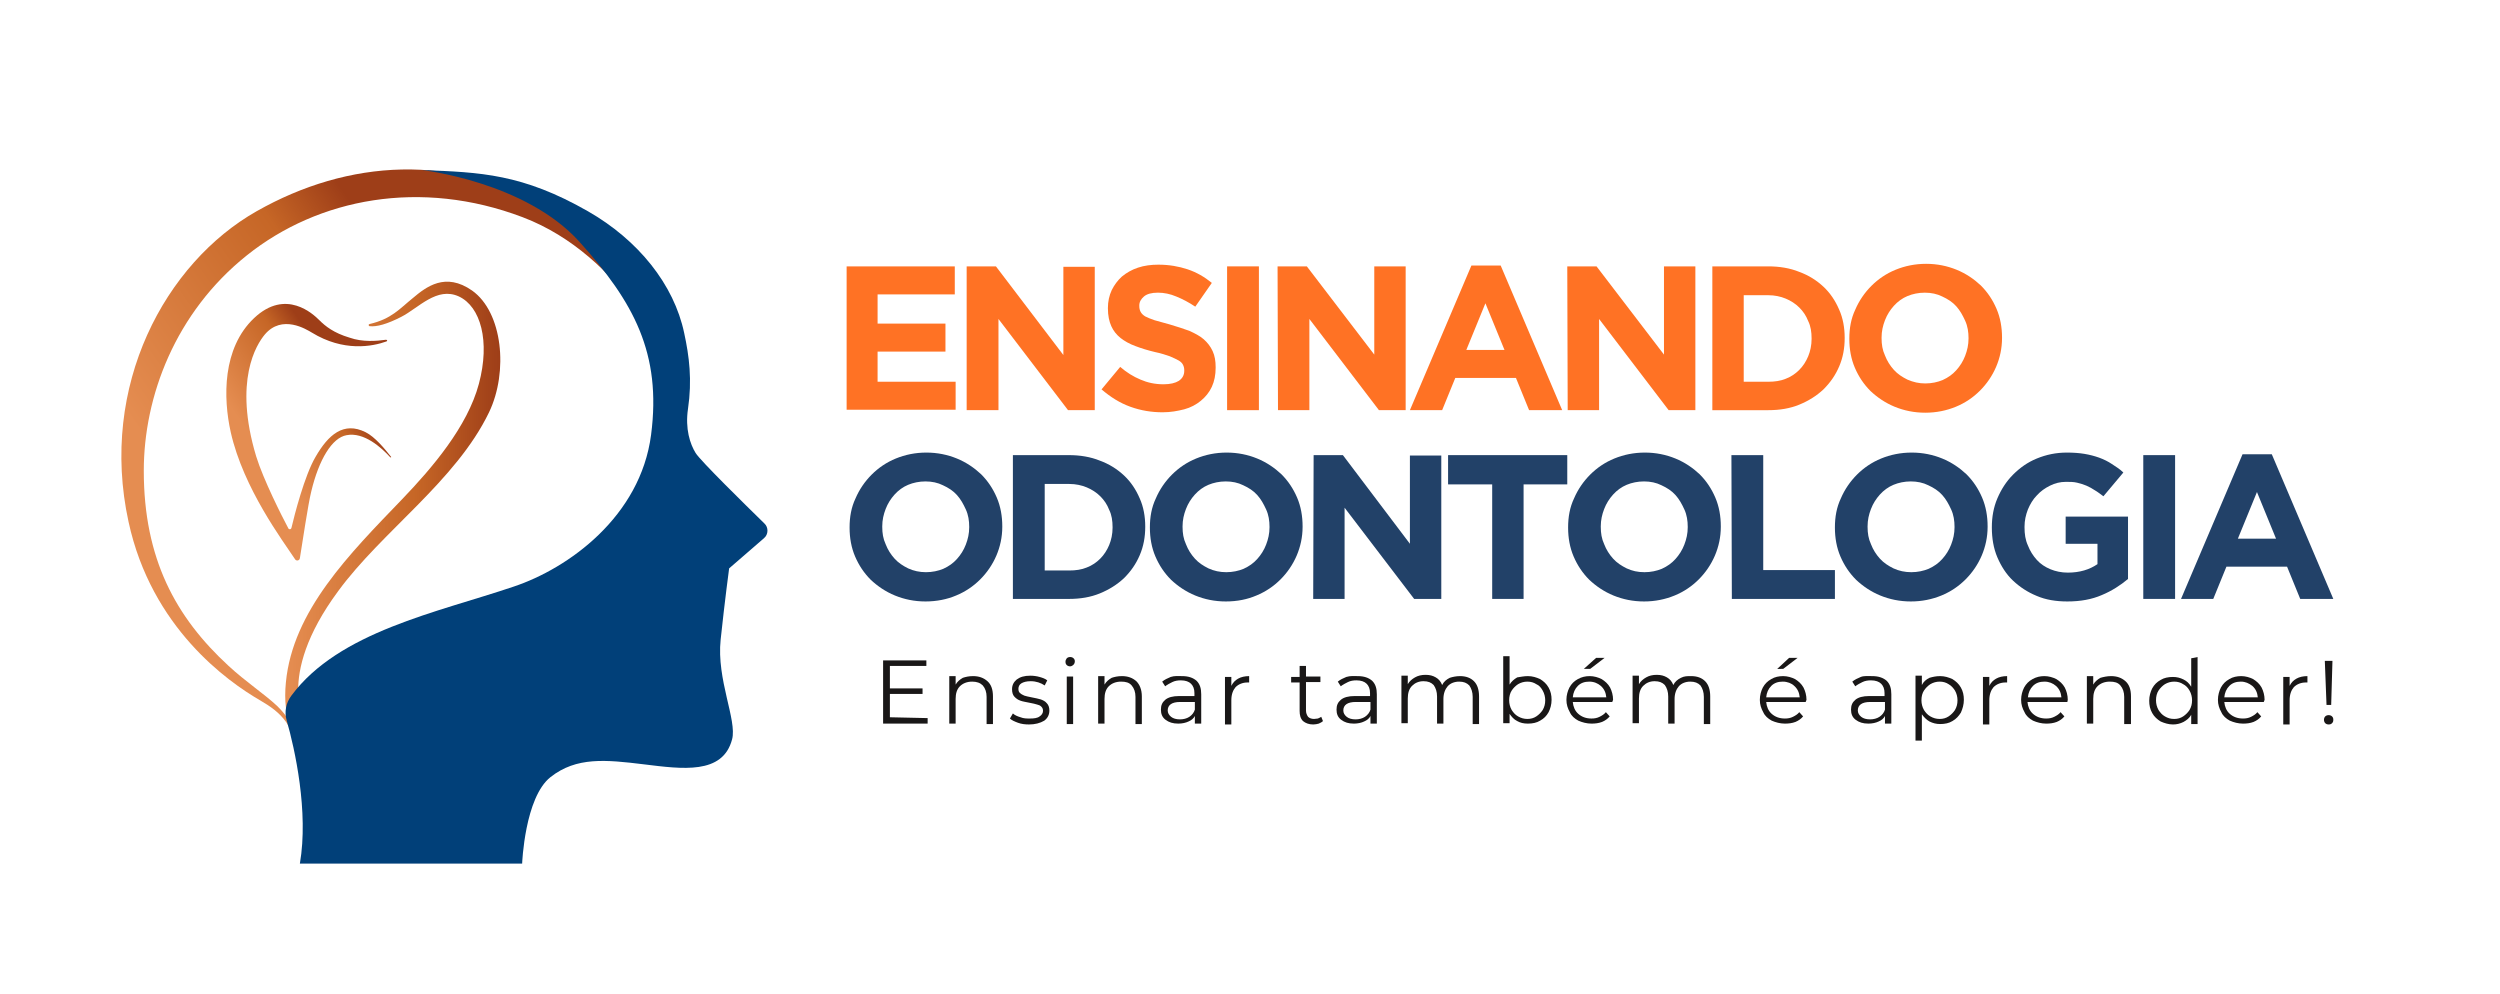<svg xmlns="http://www.w3.org/2000/svg" xmlns:xlink="http://www.w3.org/1999/xlink" id="Layer_1" x="0px" y="0px" viewBox="0 0 589.4 234.3" style="enable-background:new 0 0 589.4 234.3;" xml:space="preserve"><style type="text/css">	.st0{fill:#FF7224;}	.st1{fill:#224168;}	.st2{fill:#191717;}	.st3{fill:url(#SVGID_1_);}	.st4{fill:url(#SVGID_00000069388677740084030770000013763050815270158729_);}	.st5{fill:url(#SVGID_00000032650117058474610780000012905590021175953801_);}	.st6{fill:#014079;}</style><g>	<g transform="translate(364.821, 683.993)">	</g></g><g>	<g transform="translate(305.846, 722.725)">	</g></g><g>	<g transform="translate(435.582, 722.725)">	</g></g><g>	<g transform="translate(460.963, 722.725)">	</g></g><g>	<g>		<path class="st0" d="M199.6,62.8h25.5v6.6h-18.2v6.9h16v6.6h-16V90h18.4v6.6h-25.7V62.8z"></path>	</g>	<g>		<path class="st0" d="M227.9,62.8h6.9l15.9,20.9V62.9h7.4v33.8h-6.3l-16.4-21.5v21.5h-7.5L227.9,62.8L227.9,62.8z"></path>	</g>	<g>		<path class="st0" d="M274.1,97.2c-2.6,0-5.1-0.4-7.6-1.3s-4.7-2.3-6.8-4.1l4.4-5.3c1.5,1.3,3.1,2.3,4.8,3c1.6,0.7,3.4,1.1,5.4,1.1   c1.6,0,2.8-0.3,3.6-0.8c0.9-0.6,1.3-1.4,1.3-2.4v-0.1c0-0.5-0.1-0.9-0.3-1.3c-0.2-0.4-0.5-0.7-1-1s-1.2-0.6-2.1-1   c-0.9-0.3-2-0.7-3.5-1c-1.7-0.4-3.3-0.9-4.6-1.4c-1.4-0.5-2.6-1.2-3.5-1.9c-1-0.8-1.7-1.7-2.2-2.8s-0.8-2.5-0.8-4.2v-0.1   c0-1.5,0.3-2.9,0.9-4.2c0.6-1.2,1.4-2.3,2.4-3.2c1.1-0.9,2.3-1.6,3.8-2.1s3.1-0.7,4.8-0.7c2.5,0,4.8,0.4,6.9,1.1   c2.1,0.7,4,1.8,5.7,3.2l-3.9,5.6c-1.5-1-3-1.8-4.5-2.4c-1.4-0.6-2.9-0.9-4.3-0.9c-1.5,0-2.6,0.3-3.3,0.9c-0.7,0.6-1.1,1.3-1.1,2.1   v0.1c0,0.6,0.1,1,0.3,1.4c0.2,0.4,0.6,0.8,1.1,1.1c0.6,0.3,1.3,0.6,2.2,0.9c1,0.3,2.2,0.6,3.6,1c1.7,0.5,3.2,1,4.6,1.5   c1.3,0.6,2.5,1.2,3.4,2s1.6,1.7,2.1,2.8s0.7,2.3,0.7,3.8v0.1c0,1.7-0.3,3.2-0.9,4.5s-1.5,2.4-2.6,3.3s-2.4,1.6-3.9,2   C277.6,96.9,276,97.2,274.1,97.2z"></path>	</g>	<g>		<path class="st0" d="M289.3,62.8h7.5v33.9h-7.5V62.8z"></path>	</g>	<g>		<path class="st0" d="M301.2,62.8h6.9L324,83.6V62.8h7.4v33.9h-6.3l-16.4-21.5v21.5h-7.4L301.2,62.8L301.2,62.8z"></path>	</g>	<g>		<path class="st0" d="M346.9,62.6h6.9l14.5,34.1h-7.8l-3.1-7.6h-14.3l-3.1,7.6h-7.6L346.9,62.6z M354.7,82.5l-4.5-11l-4.5,11H354.7   z"></path>	</g>	<g>		<path class="st0" d="M369.5,62.8h6.9l15.9,20.8V62.8h7.4v33.9h-6.3L377,75.2v21.5h-7.4L369.5,62.8L369.5,62.8z"></path>	</g>	<g>		<path class="st0" d="M403.7,62.8h13.2c2.6,0,5.1,0.4,7.3,1.3c2.2,0.8,4.1,2,5.7,3.5s2.8,3.3,3.7,5.4c0.9,2,1.3,4.3,1.3,6.6v0.1   c0,2.4-0.4,4.6-1.3,6.7s-2.1,3.8-3.7,5.4c-1.6,1.5-3.5,2.7-5.7,3.6s-4.6,1.3-7.3,1.3h-13.2V62.8z M411.1,69.6V90h5.8   c1.5,0,2.9-0.2,4.1-0.7c1.3-0.5,2.3-1.2,3.2-2.1c0.9-0.9,1.6-2,2.1-3.2s0.8-2.6,0.8-4.1v-0.1c0-1.5-0.2-2.9-0.8-4.1   c-0.5-1.3-1.2-2.3-2.1-3.2c-0.9-0.9-2-1.6-3.2-2.1s-2.6-0.8-4.1-0.8L411.1,69.6L411.1,69.6z"></path>	</g>	<g>		<path class="st0" d="M453.9,97.3c-2.6,0-5-0.5-7.2-1.4s-4.1-2.2-5.7-3.7c-1.6-1.6-2.8-3.4-3.7-5.5s-1.3-4.4-1.3-6.8v-0.1   c0-2.4,0.4-4.7,1.4-6.8c0.9-2.1,2.2-4,3.8-5.6s3.5-2.9,5.7-3.8c2.2-0.9,4.6-1.4,7.2-1.4s5,0.5,7.2,1.4c2.2,0.9,4.1,2.2,5.7,3.7   c1.6,1.6,2.8,3.4,3.7,5.5s1.3,4.4,1.3,6.8v0.1c0,2.4-0.5,4.7-1.4,6.8s-2.2,4-3.8,5.6s-3.5,2.9-5.7,3.8   C458.9,96.8,456.5,97.3,453.9,97.3z M453.9,90.4c1.5,0,2.9-0.3,4.1-0.8c1.3-0.6,2.3-1.3,3.2-2.3s1.6-2.1,2.1-3.4s0.8-2.6,0.8-4.1   v-0.1c0-1.4-0.2-2.8-0.8-4.1s-1.2-2.4-2.1-3.4s-2-1.7-3.3-2.3c-1.2-0.6-2.6-0.9-4.1-0.9s-2.9,0.3-4.1,0.8s-2.3,1.3-3.2,2.3   s-1.6,2.1-2.1,3.4s-0.8,2.6-0.8,4.1v0.1c0,1.5,0.2,2.8,0.8,4.1c0.5,1.3,1.2,2.4,2.1,3.4s2,1.7,3.2,2.3   C451.1,90.1,452.4,90.4,453.9,90.4z"></path>	</g></g><g>	<g>		<path class="st1" d="M218.2,141.8c-2.6,0-5-0.5-7.2-1.4s-4.1-2.2-5.7-3.7c-1.6-1.6-2.8-3.4-3.7-5.5s-1.3-4.4-1.3-6.8v-0.1   c0-2.4,0.4-4.7,1.4-6.8c0.9-2.1,2.2-4,3.8-5.6s3.5-2.9,5.7-3.8s4.6-1.4,7.2-1.4c2.6,0,5,0.5,7.2,1.4s4.1,2.2,5.7,3.7   c1.6,1.6,2.8,3.4,3.7,5.5s1.3,4.4,1.3,6.8v0.1c0,2.4-0.5,4.7-1.4,6.8s-2.2,4-3.8,5.6s-3.5,2.9-5.7,3.8   C223.3,141.3,220.8,141.8,218.2,141.8z M218.3,134.9c1.5,0,2.9-0.3,4.1-0.8c1.3-0.6,2.3-1.3,3.2-2.3s1.6-2.1,2.1-3.4   c0.5-1.3,0.8-2.6,0.8-4.1v-0.1c0-1.4-0.2-2.8-0.8-4.1s-1.2-2.4-2.1-3.4c-0.9-1-2-1.7-3.3-2.3c-1.2-0.6-2.6-0.9-4.1-0.9   s-2.9,0.3-4.1,0.8c-1.2,0.5-2.3,1.3-3.2,2.3s-1.6,2.1-2.1,3.4s-0.8,2.6-0.8,4.1v0.1c0,1.5,0.2,2.8,0.8,4.1   c0.5,1.3,1.2,2.4,2.1,3.4c0.9,1,2,1.7,3.2,2.3C215.4,134.6,216.8,134.9,218.3,134.9z"></path>	</g>	<g>		<path class="st1" d="M238.8,107.3H252c2.6,0,5.1,0.4,7.3,1.3c2.2,0.8,4.1,2,5.7,3.5s2.8,3.3,3.7,5.4c0.9,2,1.3,4.3,1.3,6.6v0.1   c0,2.4-0.4,4.6-1.3,6.7s-2.1,3.8-3.7,5.4c-1.6,1.5-3.5,2.7-5.7,3.6c-2.2,0.9-4.6,1.3-7.3,1.3h-13.2L238.8,107.3L238.8,107.3z    M246.3,114.1v20.4h5.8c1.5,0,2.9-0.2,4.1-0.7c1.3-0.5,2.3-1.2,3.2-2.1c0.9-0.9,1.6-2,2.1-3.2s0.8-2.6,0.8-4.1v-0.1   c0-1.5-0.2-2.9-0.8-4.1c-0.5-1.3-1.2-2.3-2.1-3.2c-0.9-0.9-2-1.6-3.2-2.1c-1.2-0.5-2.6-0.8-4.1-0.8L246.3,114.1L246.3,114.1z"></path>	</g>	<g>		<path class="st1" d="M289,141.8c-2.6,0-5-0.5-7.2-1.4s-4.1-2.2-5.7-3.7c-1.6-1.6-2.8-3.4-3.7-5.5s-1.3-4.4-1.3-6.8v-0.1   c0-2.4,0.4-4.7,1.4-6.8c0.9-2.1,2.2-4,3.8-5.6s3.5-2.9,5.7-3.8s4.6-1.4,7.2-1.4s5,0.5,7.2,1.4s4.1,2.2,5.7,3.7   c1.6,1.6,2.8,3.4,3.7,5.5s1.3,4.4,1.3,6.8v0.1c0,2.4-0.5,4.7-1.4,6.8s-2.2,4-3.8,5.6s-3.5,2.9-5.7,3.8   C294.1,141.3,291.7,141.8,289,141.8z M289.1,134.9c1.5,0,2.9-0.3,4.1-0.8c1.3-0.6,2.3-1.3,3.2-2.3s1.6-2.1,2.1-3.4   c0.5-1.3,0.8-2.6,0.8-4.1v-0.1c0-1.4-0.2-2.8-0.8-4.1s-1.2-2.4-2.1-3.4s-2-1.7-3.3-2.3c-1.2-0.6-2.6-0.9-4.1-0.9s-2.9,0.3-4.1,0.8   s-2.3,1.3-3.2,2.3s-1.6,2.1-2.1,3.4s-0.8,2.6-0.8,4.1v0.1c0,1.5,0.2,2.8,0.8,4.1c0.5,1.3,1.2,2.4,2.1,3.4s2,1.7,3.2,2.3   C286.2,134.6,287.6,134.9,289.1,134.9z"></path>	</g>	<g>		<path class="st1" d="M309.7,107.3h6.9l15.8,20.9v-20.8h7.4v33.8h-6.4L317,119.7v21.5h-7.4L309.7,107.3L309.7,107.3z"></path>	</g>	<g>		<path class="st1" d="M351.7,114.2h-10.3v-6.9h28.1v6.9h-10.3v27h-7.4v-27H351.7z"></path>	</g>	<g>		<path class="st1" d="M387.6,141.8c-2.6,0-5-0.5-7.2-1.4s-4.1-2.2-5.7-3.7c-1.6-1.6-2.8-3.4-3.7-5.5s-1.3-4.4-1.3-6.8v-0.1   c0-2.4,0.4-4.7,1.4-6.8c0.9-2.1,2.2-4,3.8-5.6s3.5-2.9,5.7-3.8s4.6-1.4,7.2-1.4s5,0.5,7.2,1.4s4.1,2.2,5.7,3.7   c1.6,1.6,2.8,3.4,3.7,5.5s1.3,4.4,1.3,6.8v0.1c0,2.4-0.5,4.7-1.4,6.8s-2.2,4-3.8,5.6s-3.5,2.9-5.7,3.8   C392.6,141.3,390.2,141.8,387.6,141.8z M387.7,134.9c1.5,0,2.9-0.3,4.1-0.8c1.3-0.6,2.3-1.3,3.2-2.3s1.6-2.1,2.1-3.4   c0.5-1.3,0.8-2.6,0.8-4.1v-0.1c0-1.4-0.2-2.8-0.8-4.1s-1.2-2.4-2.1-3.4s-2-1.7-3.3-2.3c-1.2-0.6-2.6-0.9-4.1-0.9s-2.9,0.3-4.1,0.8   s-2.3,1.3-3.2,2.3s-1.6,2.1-2.1,3.4s-0.8,2.6-0.8,4.1v0.1c0,1.5,0.2,2.8,0.8,4.1c0.5,1.3,1.2,2.4,2.1,3.4s2,1.7,3.2,2.3   C384.8,134.6,386.1,134.9,387.7,134.9z"></path>	</g>	<g>		<path class="st1" d="M408.2,107.3h7.5v27.1h16.9v6.8h-24.3L408.2,107.3L408.2,107.3z"></path>	</g>	<g>		<path class="st1" d="M450.5,141.8c-2.6,0-5-0.5-7.2-1.4s-4.1-2.2-5.7-3.7c-1.6-1.6-2.8-3.4-3.7-5.5s-1.3-4.4-1.3-6.8v-0.1   c0-2.4,0.4-4.7,1.4-6.8c0.9-2.1,2.2-4,3.8-5.6s3.5-2.9,5.7-3.8s4.6-1.4,7.2-1.4s5,0.5,7.2,1.4s4.1,2.2,5.7,3.7   c1.6,1.6,2.8,3.4,3.7,5.5s1.3,4.4,1.3,6.8v0.1c0,2.4-0.5,4.7-1.4,6.8s-2.2,4-3.8,5.6s-3.5,2.9-5.7,3.8   C455.5,141.3,453.1,141.8,450.5,141.8z M450.6,134.9c1.5,0,2.9-0.3,4.1-0.8c1.3-0.6,2.3-1.3,3.2-2.3s1.6-2.1,2.1-3.4   c0.5-1.3,0.8-2.6,0.8-4.1v-0.1c0-1.4-0.2-2.8-0.8-4.1s-1.2-2.4-2.1-3.4s-2-1.7-3.3-2.3c-1.2-0.6-2.6-0.9-4.1-0.9s-2.9,0.3-4.1,0.8   s-2.3,1.3-3.2,2.3s-1.6,2.1-2.1,3.4s-0.8,2.6-0.8,4.1v0.1c0,1.5,0.2,2.8,0.8,4.1c0.5,1.3,1.2,2.4,2.1,3.4s2,1.7,3.2,2.3   C447.7,134.6,449.1,134.9,450.6,134.9z"></path>	</g>	<g>		<path class="st1" d="M487.4,141.8c-2.7,0-5.1-0.4-7.2-1.3c-2.2-0.9-4-2.1-5.6-3.6s-2.8-3.4-3.7-5.5s-1.3-4.5-1.3-7v-0.1   c0-2.4,0.4-4.7,1.3-6.8s2.1-4,3.7-5.6s3.4-2.9,5.6-3.8s4.5-1.4,7.1-1.4c1.5,0,2.9,0.1,4.1,0.3c1.2,0.2,2.4,0.5,3.5,0.9   s2.1,0.9,3,1.5s1.9,1.2,2.7,2l-4.7,5.6c-0.7-0.5-1.3-1-2-1.4c-0.6-0.4-1.3-0.8-2-1.1c-0.7-0.3-1.4-0.5-2.2-0.7   c-0.8-0.2-1.7-0.2-2.6-0.2c-1.4,0-2.6,0.3-3.8,0.9c-1.2,0.6-2.2,1.3-3.1,2.3c-0.9,0.9-1.6,2.1-2.1,3.3c-0.5,1.3-0.8,2.6-0.8,4.1   v0.1c0,1.6,0.2,3,0.8,4.3c0.5,1.3,1.2,2.4,2.1,3.4s2,1.7,3.2,2.2s2.6,0.8,4.1,0.8c2.8,0,5.1-0.7,7-2v-4.8H487v-6.4h14.7v14.7   c-1.8,1.5-3.8,2.8-6.2,3.8C493.2,141.3,490.5,141.8,487.4,141.8z"></path>	</g>	<g>		<path class="st1" d="M505.3,107.3h7.5v33.9h-7.5V107.3z"></path>	</g>	<g>		<path class="st1" d="M528.7,107.1h6.9l14.5,34.1h-7.8l-3.1-7.6h-14.3l-3.1,7.6h-7.6L528.7,107.1z M536.6,127l-4.5-11l-4.5,11   H536.6z"></path>	</g></g><g>	<g>		<path class="st2" d="M218.7,169.3v1.3h-10.5v-14.9h10.2v1.3h-8.6v5.3h7.7v1.3h-7.7v5.5L218.7,169.3L218.7,169.3z"></path>	</g>	<g>		<path class="st2" d="M229.4,159.4c1.4,0,2.5,0.4,3.4,1.2s1.3,2,1.3,3.6v6.5h-1.5v-6.4c0-1.1-0.3-2-0.9-2.7   c-0.6-0.6-1.4-0.9-2.5-0.9c-1.2,0-2.2,0.4-2.9,1.1c-0.7,0.7-1,1.7-1,3v5.8h-1.5v-11.2h1.5v2c0.4-0.7,1-1.2,1.7-1.6   C227.6,159.6,228.4,159.4,229.4,159.4z"></path>	</g>	<g>		<path class="st2" d="M242.6,170.8c-0.9,0-1.8-0.1-2.6-0.4c-0.8-0.3-1.5-0.6-1.9-1l0.7-1.2c0.4,0.4,1.1,0.7,1.8,0.9   c0.7,0.3,1.5,0.3,2.2,0.3c1,0,1.8-0.1,2.3-0.5c0.5-0.3,0.8-0.8,0.8-1.3c0-0.4-0.1-0.7-0.4-1c-0.3-0.3-0.6-0.4-1-0.5   s-1-0.3-1.7-0.4c-0.9-0.2-1.7-0.3-2.2-0.5c-0.6-0.2-1-0.5-1.4-0.9s-0.6-1-0.6-1.8c0-1,0.4-1.7,1.1-2.3c0.8-0.6,1.8-0.9,3.2-0.9   c0.7,0,1.5,0.1,2.2,0.3s1.3,0.4,1.8,0.8l-0.6,1.2c-0.9-0.6-2-1-3.3-1c-1,0-1.7,0.2-2.2,0.5s-0.7,0.8-0.7,1.3c0,0.4,0.1,0.8,0.4,1   c0.3,0.3,0.6,0.4,1,0.6c0.4,0.1,1,0.3,1.7,0.4c0.9,0.2,1.6,0.3,2.2,0.5c0.5,0.2,1,0.4,1.4,0.9c0.4,0.4,0.6,1,0.6,1.7   c0,1-0.4,1.8-1.2,2.4C245.2,170.5,244,170.8,242.6,170.8z"></path>	</g>	<g>		<path class="st2" d="M251.5,159.5h1.5v11.2h-1.5V159.5z M252.3,157.1c-0.3,0-0.6-0.1-0.8-0.3s-0.3-0.4-0.3-0.8   c0-0.3,0.1-0.5,0.3-0.8c0.2-0.2,0.5-0.3,0.8-0.3s0.6,0.1,0.8,0.3s0.3,0.4,0.3,0.7s-0.1,0.6-0.3,0.8   C252.9,156.9,252.6,157.1,252.3,157.1z"></path>	</g>	<g>		<path class="st2" d="M264.5,159.4c1.4,0,2.5,0.4,3.4,1.2c0.8,0.8,1.3,2,1.3,3.6v6.5h-1.5v-6.4c0-1.1-0.3-2-0.9-2.7   s-1.4-0.9-2.5-0.9c-1.2,0-2.2,0.4-2.9,1.1c-0.7,0.7-1,1.7-1,3v5.8h-1.5v-11.2h1.5v2c0.4-0.7,1-1.2,1.7-1.6   C262.7,159.6,263.5,159.4,264.5,159.4z"></path>	</g>	<g>		<path class="st2" d="M278.7,159.4c1.5,0,2.6,0.4,3.4,1.1c0.8,0.8,1.1,1.8,1.1,3.2v6.9h-1.5v-1.8c-0.3,0.6-0.8,1-1.5,1.3   c-0.6,0.3-1.5,0.5-2.4,0.5c-1.3,0-2.2-0.3-3-0.9c-0.8-0.6-1.1-1.4-1.1-2.4s0.3-1.7,1-2.3s1.8-0.9,3.3-0.9h3.6v-0.7   c0-1-0.3-1.7-0.8-2.2s-1.3-0.8-2.4-0.8c-0.7,0-1.4,0.1-2,0.4c-0.6,0.3-1.2,0.6-1.7,1l-0.7-1.1c0.6-0.5,1.3-0.8,2-1.1   C276.9,159.3,277.8,159.4,278.7,159.4z M278.2,169.6c0.8,0,1.6-0.2,2.2-0.6c0.6-0.4,1.1-1,1.3-1.7v-1.8h-3.5c-1.9,0-2.9,0.7-2.9,2   c0,0.6,0.3,1.1,0.8,1.5S277.3,169.6,278.2,169.6z"></path>	</g>	<g>		<path class="st2" d="M290.3,161.7c0.4-0.8,0.9-1.3,1.6-1.7s1.6-0.6,2.6-0.6v1.5h-0.4c-1.1,0-2.1,0.4-2.8,1.1c-0.6,0.7-1,1.7-1,3.1   v5.7h-1.5v-11.2h1.5L290.3,161.7L290.3,161.7z"></path>	</g>	<g>		<path class="st2" d="M311.9,170c-0.3,0.3-0.6,0.4-1,0.6c-0.4,0.1-0.8,0.2-1.3,0.2c-1,0-1.8-0.3-2.4-0.8c-0.6-0.6-0.8-1.4-0.8-2.4   v-6.7h-2v-1.3h2V157h1.5v2.5h3.4v1.3h-3.4v6.7c0,0.6,0.2,1.1,0.5,1.5c0.3,0.3,0.8,0.5,1.4,0.5c0.3,0,0.6-0.1,0.9-0.1   c0.3-0.1,0.6-0.3,0.8-0.4L311.9,170z"></path>	</g>	<g>		<path class="st2" d="M320.1,159.4c1.5,0,2.6,0.4,3.4,1.1c0.8,0.8,1.1,1.8,1.1,3.2v6.9h-1.5v-1.8c-0.3,0.6-0.8,1-1.5,1.3   c-0.6,0.3-1.5,0.5-2.4,0.5c-1.3,0-2.2-0.3-3-0.9c-0.8-0.6-1.1-1.4-1.1-2.4s0.3-1.7,1-2.3s1.8-0.9,3.3-0.9h3.6v-0.7   c0-1-0.3-1.7-0.8-2.2s-1.3-0.8-2.4-0.8c-0.7,0-1.4,0.1-2,0.4c-0.6,0.3-1.2,0.6-1.7,1l-0.7-1.1c0.6-0.5,1.3-0.8,2-1.1   C318.4,159.3,319.2,159.4,320.1,159.4z M319.6,169.6c0.8,0,1.6-0.2,2.2-0.6c0.6-0.4,1.1-1,1.3-1.7v-1.8h-3.5c-1.9,0-2.9,0.7-2.9,2   c0,0.6,0.3,1.1,0.8,1.5S318.7,169.6,319.6,169.6z"></path>	</g>	<g>		<path class="st2" d="M344.2,159.4c1.4,0,2.5,0.4,3.3,1.2s1.2,2,1.2,3.6v6.5h-1.5v-6.4c0-1.1-0.3-2-0.8-2.7   c-0.6-0.6-1.3-0.9-2.4-0.9s-2.1,0.4-2.7,1.1s-1,1.7-1,3v5.8h-1.5v-6.4c0-1.1-0.3-2-0.8-2.7c-0.6-0.6-1.3-0.9-2.4-0.9   s-2,0.4-2.7,1.1c-0.7,0.7-1,1.7-1,3v5.8h-1.5v-11.2h1.5v2c0.4-0.7,1-1.2,1.7-1.6c0.7-0.4,1.5-0.6,2.5-0.6s1.7,0.2,2.4,0.6   c0.7,0.4,1.2,1,1.5,1.8c0.4-0.8,1-1.3,1.8-1.7C342.4,159.6,343.3,159.4,344.2,159.4z"></path>	</g>	<g>		<path class="st2" d="M360.2,159.4c1.1,0,2,0.3,2.9,0.7c0.8,0.5,1.5,1.1,2,2s0.7,1.8,0.7,2.9s-0.3,2.1-0.7,2.9   c-0.5,0.9-1.1,1.5-2,2c-0.8,0.5-1.8,0.7-2.9,0.7c-1,0-1.8-0.2-2.5-0.6c-0.8-0.4-1.3-1-1.8-1.7v2.2h-1.5v-15.8h1.5v6.7   c0.4-0.7,1.1-1.3,1.8-1.7C358.4,159.6,359.3,159.4,360.2,159.4z M360.1,169.5c0.8,0,1.5-0.2,2.1-0.6c0.6-0.4,1.1-0.9,1.5-1.5   c0.4-0.7,0.6-1.4,0.6-2.3c0-0.8-0.2-1.6-0.6-2.3s-0.8-1.2-1.5-1.5c-0.6-0.4-1.3-0.6-2.1-0.6s-1.5,0.2-2.2,0.6   c-0.6,0.4-1.1,0.9-1.5,1.5s-0.6,1.4-0.6,2.3c0,0.8,0.2,1.6,0.6,2.3c0.4,0.6,0.8,1.1,1.5,1.5S359.3,169.5,360.1,169.5z"></path>	</g>	<g>		<path class="st2" d="M380.1,165.5h-9.3c0.1,1.1,0.5,2.1,1.3,2.8s1.8,1.1,3.1,1.1c0.7,0,1.3-0.1,1.9-0.4s1.1-0.6,1.5-1.1l0.9,1   c-0.5,0.6-1.1,1-1.8,1.3c-0.8,0.3-1.6,0.4-2.5,0.4c-1.1,0-2.2-0.3-3.1-0.7c-0.9-0.5-1.6-1.1-2-2c-0.5-0.9-0.8-1.8-0.8-2.9   c0-1.1,0.3-2.1,0.7-2.9c0.5-0.9,1.1-1.5,2-2s1.8-0.7,2.8-0.7s2,0.3,2.8,0.7c0.8,0.5,1.5,1.1,2,2c0.4,0.8,0.7,1.8,0.7,2.9   L380.1,165.5z M374.7,160.7c-1.1,0-2,0.3-2.7,1s-1.1,1.6-1.2,2.7h7.9c-0.1-1.1-0.5-2-1.3-2.7C376.7,161.1,375.8,160.7,374.7,160.7   z M376.3,155.1h2l-3.4,2.6h-1.5L376.3,155.1z"></path>	</g>	<g>		<path class="st2" d="M398.7,159.4c1.4,0,2.5,0.4,3.3,1.2s1.2,2,1.2,3.6v6.5h-1.5v-6.4c0-1.1-0.3-2-0.8-2.7   c-0.6-0.6-1.3-0.9-2.4-0.9s-2.1,0.4-2.7,1.1s-1,1.7-1,3v5.8h-1.5v-6.4c0-1.1-0.3-2-0.8-2.7c-0.6-0.6-1.3-0.9-2.4-0.9   s-2,0.4-2.7,1.1s-1,1.7-1,3v5.8h-1.5v-11.2h1.5v2c0.4-0.7,1-1.2,1.7-1.6c0.7-0.4,1.5-0.6,2.5-0.6s1.7,0.2,2.4,0.6   c0.7,0.4,1.2,1,1.5,1.8c0.4-0.8,1-1.3,1.8-1.7S397.7,159.4,398.7,159.4z"></path>	</g>	<g>		<path class="st2" d="M425.7,165.5h-9.3c0.1,1.1,0.5,2.1,1.3,2.8s1.8,1.1,3.1,1.1c0.7,0,1.3-0.1,1.9-0.4c0.6-0.3,1.1-0.6,1.5-1.1   l0.9,1c-0.5,0.6-1.1,1-1.8,1.3c-0.8,0.3-1.6,0.4-2.5,0.4c-1.1,0-2.2-0.3-3.1-0.7c-0.9-0.5-1.6-1.1-2-2c-0.5-0.9-0.8-1.8-0.8-2.9   c0-1.1,0.3-2.1,0.7-2.9c0.5-0.9,1.1-1.5,2-2c0.8-0.5,1.8-0.7,2.8-0.7s2,0.3,2.8,0.7c0.8,0.5,1.5,1.1,2,2c0.4,0.8,0.7,1.8,0.7,2.9   L425.7,165.5z M420.3,160.7c-1.1,0-2,0.3-2.7,1s-1.1,1.6-1.2,2.7h7.9c-0.1-1.1-0.5-2-1.3-2.7C422.4,161.1,421.4,160.7,420.3,160.7   z M421.8,155.1h2l-3.4,2.6H419L421.8,155.1z"></path>	</g>	<g>		<path class="st2" d="M441.4,159.4c1.5,0,2.6,0.4,3.4,1.1c0.8,0.8,1.1,1.8,1.1,3.2v6.9h-1.5v-1.8c-0.3,0.6-0.8,1-1.5,1.3   c-0.6,0.3-1.5,0.5-2.4,0.5c-1.3,0-2.2-0.3-3-0.9c-0.8-0.6-1.1-1.4-1.1-2.4s0.3-1.7,1-2.3s1.8-0.9,3.3-0.9h3.6v-0.7   c0-1-0.3-1.7-0.8-2.2s-1.3-0.8-2.4-0.8c-0.7,0-1.4,0.1-2,0.4c-0.6,0.3-1.2,0.6-1.7,1l-0.7-1.1c0.6-0.5,1.3-0.8,2-1.1   S440.5,159.4,441.4,159.4z M440.9,169.6c0.8,0,1.6-0.2,2.2-0.6c0.6-0.4,1.1-1,1.3-1.7v-1.8h-3.5c-1.9,0-2.9,0.7-2.9,2   c0,0.6,0.3,1.1,0.8,1.5S440,169.6,440.9,169.6z"></path>	</g>	<g>		<path class="st2" d="M457.4,159.4c1.1,0,2,0.3,2.9,0.7c0.8,0.5,1.5,1.1,2,2s0.7,1.8,0.7,2.9c0,1.1-0.3,2.1-0.7,3   c-0.5,0.8-1.1,1.5-2,2c-0.8,0.5-1.8,0.7-2.9,0.7c-0.9,0-1.7-0.2-2.5-0.6c-0.7-0.4-1.3-1-1.8-1.7v6.2h-1.5v-15.3h1.5v2.2   c0.4-0.8,1-1.3,1.8-1.7C455.6,159.6,456.4,159.4,457.4,159.4z M457.3,169.5c0.8,0,1.5-0.2,2.1-0.6c0.6-0.4,1.1-0.9,1.5-1.5   c0.4-0.7,0.6-1.4,0.6-2.3c0-0.8-0.2-1.6-0.6-2.3c-0.4-0.6-0.8-1.1-1.5-1.5c-0.6-0.4-1.3-0.6-2.1-0.6c-0.8,0-1.5,0.2-2.2,0.6   c-0.6,0.4-1.1,0.9-1.5,1.5s-0.6,1.4-0.6,2.3c0,0.8,0.2,1.6,0.6,2.3c0.4,0.6,0.8,1.1,1.5,1.5S456.5,169.5,457.3,169.5z"></path>	</g>	<g>		<path class="st2" d="M469,161.7c0.4-0.8,0.9-1.3,1.6-1.7s1.6-0.6,2.6-0.6v1.5h-0.4c-1.1,0-2.1,0.4-2.8,1.1c-0.6,0.7-1,1.7-1,3.1   v5.7h-1.5v-11.2h1.5L469,161.7L469,161.7z"></path>	</g>	<g>		<path class="st2" d="M487.4,165.5H478c0.1,1.1,0.5,2.1,1.3,2.8s1.8,1.1,3.1,1.1c0.7,0,1.3-0.1,1.9-0.4s1.1-0.6,1.5-1.1l0.9,1   c-0.5,0.6-1.1,1-1.8,1.3c-0.8,0.3-1.6,0.4-2.5,0.4c-1.1,0-2.2-0.3-3.1-0.7c-0.9-0.5-1.6-1.1-2-2c-0.5-0.9-0.8-1.8-0.8-2.9   c0-1.1,0.3-2.1,0.7-2.9c0.5-0.9,1.1-1.5,2-2s1.8-0.7,2.8-0.7s2,0.3,2.8,0.7c0.8,0.5,1.5,1.1,2,2c0.4,0.8,0.7,1.8,0.7,2.9   L487.4,165.5z M482,160.7c-1.1,0-2,0.3-2.7,1s-1.1,1.6-1.2,2.7h7.9c-0.1-1.1-0.5-2-1.3-2.7C484,161.1,483.1,160.7,482,160.7z"></path>	</g>	<g>		<path class="st2" d="M497.7,159.4c1.4,0,2.5,0.4,3.4,1.2s1.3,2,1.3,3.6v6.5h-1.6v-6.4c0-1.1-0.3-2-0.9-2.7s-1.4-0.9-2.5-0.9   c-1.2,0-2.2,0.4-2.9,1.1c-0.7,0.7-1,1.7-1,3v5.8H492v-11.2h1.5v2c0.4-0.7,1-1.2,1.7-1.6C495.9,159.6,496.8,159.4,497.7,159.4z"></path>	</g>	<g>		<path class="st2" d="M518.1,154.9v15.8h-1.5v-2.2c-0.4,0.8-1.1,1.3-1.8,1.7c-0.8,0.4-1.6,0.6-2.5,0.6c-1,0-2-0.3-2.9-0.7   c-0.8-0.5-1.5-1.1-2-2s-0.7-1.8-0.7-2.9s0.3-2.1,0.7-2.9c0.5-0.9,1.1-1.5,2-2c0.8-0.5,1.8-0.7,2.9-0.7c0.9,0,1.7,0.2,2.5,0.6   c0.8,0.4,1.3,0.9,1.8,1.7v-6.7L518.1,154.9L518.1,154.9z M512.6,169.5c0.8,0,1.5-0.2,2.1-0.6c0.6-0.4,1.1-0.9,1.5-1.5   c0.4-0.7,0.6-1.4,0.6-2.3c0-0.8-0.2-1.6-0.6-2.3c-0.4-0.7-0.9-1.2-1.5-1.5c-0.6-0.4-1.3-0.6-2.1-0.6s-1.5,0.2-2.2,0.6   c-0.6,0.4-1.1,0.9-1.5,1.5s-0.6,1.4-0.6,2.3c0,0.8,0.2,1.6,0.6,2.3c0.4,0.6,0.8,1.1,1.5,1.5S511.7,169.5,512.6,169.5z"></path>	</g>	<g>		<path class="st2" d="M533.7,165.5h-9.3c0.1,1.1,0.5,2.1,1.3,2.8s1.8,1.1,3.1,1.1c0.7,0,1.3-0.1,1.9-0.4s1.1-0.6,1.5-1.1l0.9,1   c-0.5,0.6-1.1,1-1.8,1.3c-0.8,0.3-1.6,0.4-2.5,0.4c-1.1,0-2.2-0.3-3.1-0.7c-0.9-0.5-1.6-1.1-2-2c-0.5-0.9-0.8-1.8-0.8-2.9   c0-1.1,0.3-2.1,0.7-2.9c0.5-0.9,1.1-1.5,2-2c0.8-0.5,1.8-0.7,2.8-0.7s2,0.3,2.8,0.7c0.8,0.5,1.5,1.1,2,2c0.4,0.8,0.7,1.8,0.7,2.9   L533.7,165.5z M528.3,160.7c-1.1,0-2,0.3-2.7,1s-1.1,1.6-1.2,2.7h7.9c-0.1-1.1-0.5-2-1.3-2.7C530.2,161.1,529.4,160.7,528.3,160.7   z"></path>	</g>	<g>		<path class="st2" d="M539.8,161.7c0.4-0.8,0.9-1.3,1.6-1.7c0.7-0.4,1.6-0.6,2.6-0.6v1.5h-0.4c-1.1,0-2.1,0.4-2.8,1.1   c-0.6,0.7-1,1.7-1,3.1v5.7h-1.5v-11.2h1.5L539.8,161.7L539.8,161.7z"></path>	</g>	<g>		<path class="st2" d="M548.1,155.8h1.8l-0.3,10.4h-1.1L548.1,155.8z M549,170.8c-0.3,0-0.6-0.1-0.8-0.3s-0.3-0.5-0.3-0.8   s0.1-0.6,0.3-0.8s0.5-0.3,0.8-0.3s0.6,0.1,0.8,0.3s0.3,0.4,0.3,0.8s-0.1,0.6-0.3,0.8S549.4,170.8,549,170.8z"></path>	</g></g><g>			<linearGradient id="SVGID_1_" gradientUnits="userSpaceOnUse" x1="108.069" y1="151.921" x2="1.601" y2="77.971" gradientTransform="matrix(1 0 0 -1 0 236)">		<stop offset="0" style="stop-color:#9E3E18"></stop>		<stop offset="0.14" style="stop-color:#C66626"></stop>		<stop offset="0.555" style="stop-color:#E58D51"></stop>	</linearGradient>	<path class="st3" d="M158.1,86.4c0,0-10.9-26.1-34.9-35.2s-48.1-4.5-65,9S33.9,93.5,33.9,111c0,20.7,7.5,34.5,20,46  c4,3.7,8.4,6.6,11.4,9.4c4.5,4.3,6.3,10.6,6.3,10.6l-4.1-6.7c-1.6-2.3-3.8-3.8-6.2-5.2c-7.6-4.4-25.6-17.1-31-42.1  c-7-32.1,8.7-61,30.2-73.2s46.8-14,69.1-0.1S158.1,86.4,158.1,86.4z"></path>			<linearGradient id="SVGID_00000183224215871115952290000010563993805876649907_" gradientUnits="userSpaceOnUse" x1="93.63" y1="152.363" x2="54.681" y2="125.31" gradientTransform="matrix(1 0 0 -1 0 236)">		<stop offset="0.299" style="stop-color:#9E3E18"></stop>		<stop offset="0.436" style="stop-color:#C66626"></stop>		<stop offset="0.829" style="stop-color:#E58D51"></stop>	</linearGradient>	<path style="fill:url(#SVGID_00000183224215871115952290000010563993805876649907_);" d="M91,80.1c0.3,0,0.4,0.3,0.1,0.4  C87.8,81.7,81,83,73.5,78.4c-1.2-0.7-7-4.4-11.1,0.5c-1.9,2.3-7.4,10.8-2,28.7c1.7,5.5,6.1,14.2,7.6,17c0.2,0.3,0.6,0.2,0.7-0.1  c0.7-3,3.1-12.4,5.7-16.8c3-5.2,6.6-8.4,11.8-5.8c2.2,1.1,4.5,3.9,6,5.8c0.1,0.1-0.1,0.2-0.2,0.1c-2.1-2.3-6.2-6-10.3-5.2  c-3.4,0.6-6.5,5.7-8.3,13.2c-0.8,3.2-2.1,12.2-2.7,15.8c-0.1,0.6-0.8,0.7-1.1,0.3c-2.9-4.4-12.2-16.7-15.2-30  c-1.8-8.1-2-19.8,5.5-26.9s14-0.9,15.4,0.5s3.4,3,7.1,4.1C85.5,80.7,88.8,80.4,91,80.1z"></path>			<linearGradient id="SVGID_00000153687044269960222980000000367158747042096574_" gradientUnits="userSpaceOnUse" x1="67.242" y1="117.071" x2="117.956" y2="117.071" gradientTransform="matrix(1 0 0 -1 0 236)">		<stop offset="1.342535e-02" style="stop-color:#E58D51"></stop>		<stop offset="0.609" style="stop-color:#C66626"></stop>		<stop offset="0.997" style="stop-color:#9E3E18"></stop>	</linearGradient>	<path style="fill:url(#SVGID_00000153687044269960222980000000367158747042096574_);" d="M87.1,76.4c-0.3,0.1-0.2,0.4,0,0.5  c1.7,0.2,4.2-0.5,7.5-2.2c4.1-2.1,8.4-7.2,13.6-4.8c5.1,2.4,7.4,10.5,4.7,20.6s-11,19.8-18.1,27.2C82.4,130.6,69,144,67.4,160.9  c-0.4,4-0.1,8.5,1.6,9.9s3.3,0.1,3.3,0.1s-7.8-10.9,7.4-31.5c10.3-14.1,27.8-26,35.6-42.2c4.6-9.6,3.2-23.6-4-28.7  c-6.3-4.4-10.8-0.9-14,1.8C94.2,72.8,92.3,75.2,87.1,76.4z"></path>	<path class="st6" d="M99.5,40.1c0,0,24.3,2.7,37.1,16.9s19.4,26.3,16.9,45.5c-2.5,19.3-19.5,31.5-32.4,35.8  c-18,6.1-41.2,10.6-52.4,25.7c-1.3,1.7-1.7,3.9-1.1,5.9c1.9,6.6,5.2,21.5,3.1,33.7h52.4c0,0,0.6-15.6,6.7-20.4c6.1-4.8,13-4.1,22-3  s18.6,2.5,20.8-5.9c1.2-4.5-3.7-14.1-2.7-23.5s2-16.8,2-16.8l8.2-7.1c1.1-0.9,1.1-2.6,0.1-3.5c-4.4-4.3-15.1-14.8-16.2-16.6  c-1.3-2.1-2.5-5.7-1.8-10.4c1-6.8,0.3-12.4-0.9-17.9c-2.4-11.4-10.8-21.9-22.7-28.7C123.2,41,113.3,40.6,99.5,40.1z"></path></g></svg>